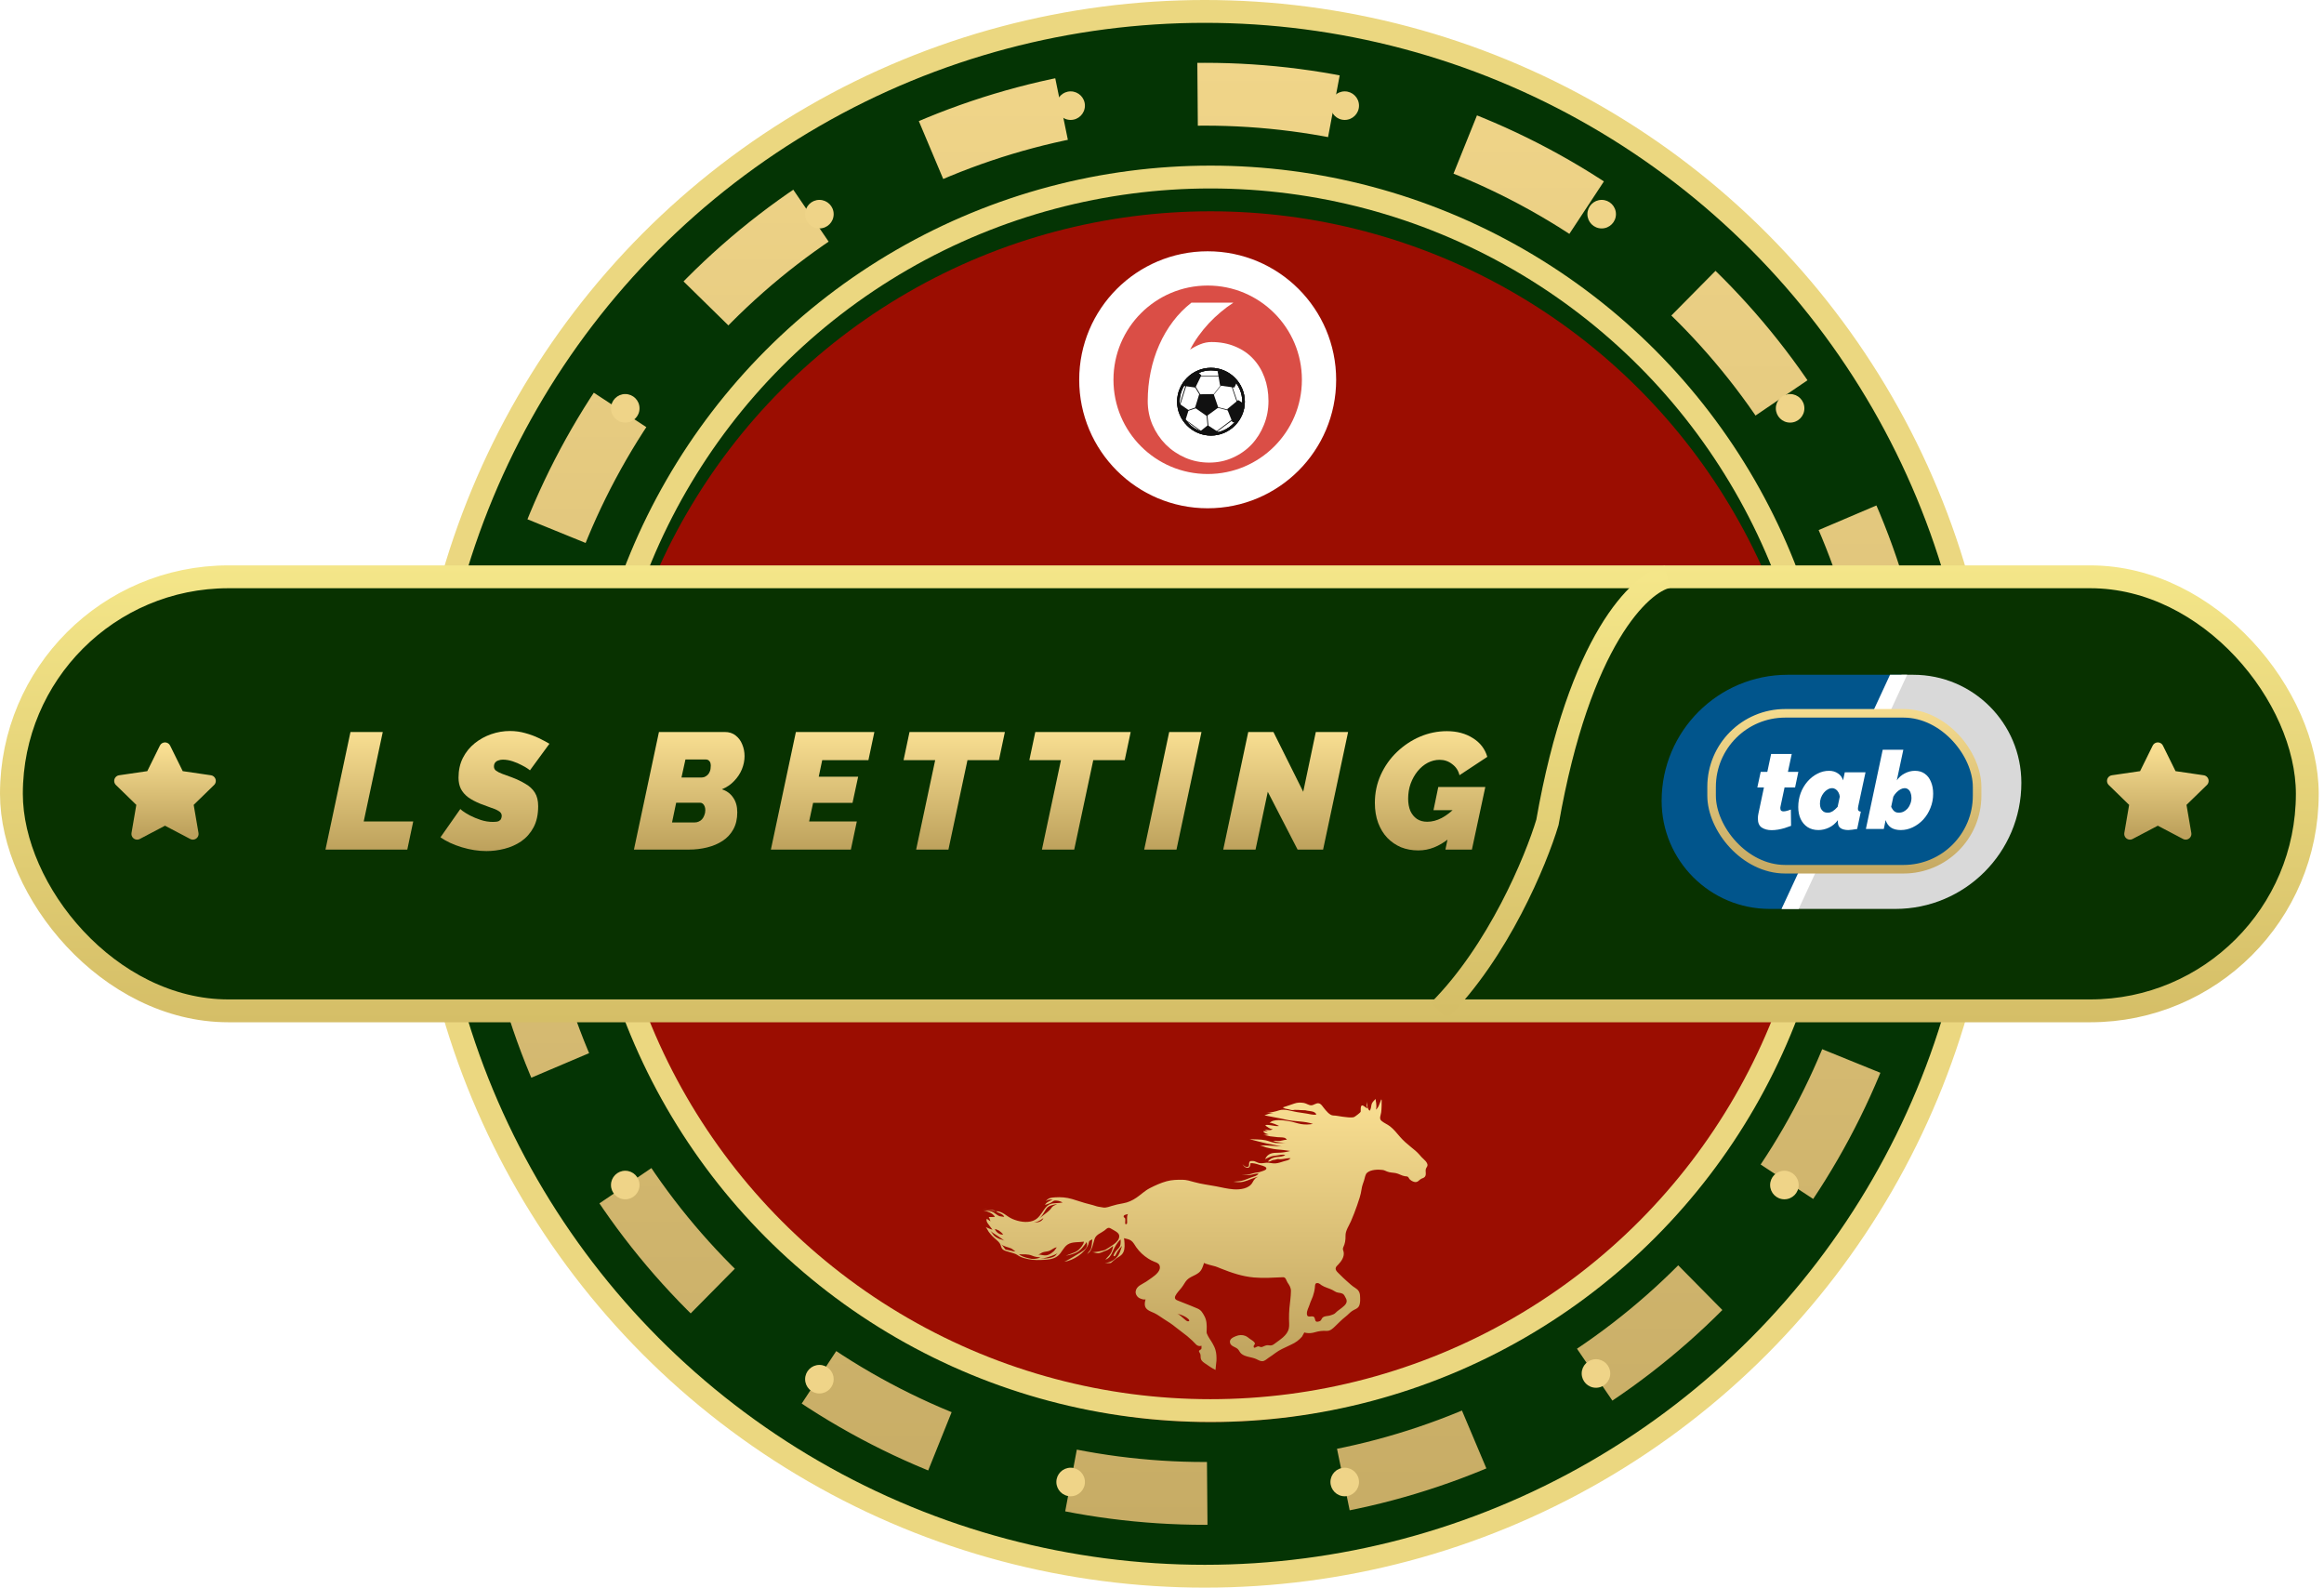 <svg width="407" height="278" viewBox="0 0 407 278" fill="none" xmlns="http://www.w3.org/2000/svg">
<circle cx="211" cy="139" r="137" fill="#043404" stroke="#EBD780" stroke-width="4"/>
<g filter="url(#filter0_i_2021_354)">
<circle cx="212" cy="139" r="106" fill="#9B0D01"/>
</g>
<circle cx="212" cy="139" r="108" stroke="#EBD780" stroke-width="4"/>
<circle cx="211" cy="139" r="122.5" stroke="url(#paint0_linear_2021_354)" stroke-width="11" stroke-dasharray="24 24"/>
<circle cx="235.5" cy="18.5" r="2.5" fill="#EFD488"/>
<circle cx="280.5" cy="37.5" r="2.5" fill="#EFD488"/>
<circle cx="313.5" cy="71.5" r="2.5" fill="#EFD488"/>
<circle cx="331.5" cy="115.5" r="2.5" fill="#EFD488"/>
<circle cx="331.5" cy="162.5" r="2.5" fill="#EFD488"/>
<circle cx="312.5" cy="207.5" r="2.5" fill="#EFD488"/>
<circle cx="279.5" cy="240.5" r="2.5" fill="#EFD488"/>
<circle cx="235.5" cy="259.5" r="2.5" fill="#EFD488"/>
<circle cx="187.5" cy="259.5" r="2.5" fill="#EFD488"/>
<circle cx="143.5" cy="241.5" r="2.5" fill="#EFD488"/>
<circle cx="109.5" cy="207.5" r="2.5" fill="#EFD488"/>
<circle cx="90.5" cy="163.5" r="2.5" fill="#EFD488"/>
<circle cx="90.5" cy="115.5" r="2.5" fill="#EFD488"/>
<circle cx="109.5" cy="71.5" r="2.5" fill="#EFD488"/>
<circle cx="143.5" cy="37.5" r="2.5" fill="#EFD488"/>
<circle cx="187.5" cy="18.5" r="2.5" fill="#EFD488"/>
<circle cx="211.5" cy="66.5" r="19.5" fill="#DA4E46" stroke="white" stroke-width="6"/>
<rect x="2" y="101" width="402.076" height="76" rx="38" fill="#083200" stroke="url(#paint1_linear_2021_354)" stroke-width="4"/>
<g filter="url(#filter1_d_2021_354)">
<path d="M173.773 207.895C173.216 207.869 172 207.692 172 207.692C172 207.692 173.467 207.921 174.34 208.054C174.335 208.051 174.332 208.047 174.327 208.043C174.216 207.971 174.051 207.907 173.773 207.895ZM215.892 202.913C215.547 202.884 215.228 202.872 215.228 202.872C215.228 202.872 215.603 202.906 215.892 202.913ZM249.945 199.763C249.833 199.471 249.586 199.2 249.368 199.012C249.039 198.729 248.846 198.489 248.556 198.159C248.11 197.653 247.651 197.295 247.122 196.866C246.428 196.303 245.773 195.747 245.188 195.068C244.63 194.422 244.101 193.74 243.42 193.215C242.954 192.855 242.364 192.636 241.925 192.253C241.481 191.865 241.824 191.264 241.884 190.774C241.972 190.059 241.97 189.341 241.97 188.623L241.903 188.488C241.915 188.513 241.619 189.216 241.584 189.324C241.492 189.61 241.373 189.835 241.194 190.075L240.958 190.311C241.088 189.876 241.051 189.558 241.001 189.111C240.975 188.882 240.905 188.664 240.897 188.433C240.837 188.467 240.81 188.534 240.755 188.589C240.537 188.807 240.221 189.137 240.181 189.465C240.14 189.8 240.068 190.22 239.881 190.494C239.455 190.263 239.394 189.266 239.342 188.832C239.374 189.093 239.284 189.354 239.327 189.614C239.341 189.694 239.503 189.962 239.465 190.018C239.347 190.192 238.751 189.412 238.475 189.587C238.217 189.751 238.339 190.42 238.29 190.683C238.267 190.806 237.283 191.551 237.136 191.6C236.624 191.769 235.685 191.6 235.15 191.544C234.586 191.484 234.032 191.324 233.462 191.324C232.843 191.286 232.195 190.446 231.849 190.014C231.615 189.721 231.383 189.305 230.993 189.205C230.514 189.081 230.123 189.519 229.656 189.544C229.233 189.567 228.784 189.204 228.369 189.133C227.813 189.037 227.214 189.032 226.68 189.23C226.187 189.413 225.688 189.57 225.189 189.737L224.649 189.906C224.649 189.906 224.649 189.906 224.885 190.041C225.121 190.176 225.526 190.176 225.932 190.311C226.337 190.447 226.675 190.345 226.675 190.345H226.979C226.979 190.345 227.62 190.345 227.721 190.379C227.823 190.412 228.531 190.379 228.633 190.413C229.169 190.592 230.297 190.478 230.525 191.15C230.113 191.301 229.305 191.055 228.858 190.993C228.268 190.911 227.681 190.818 227.094 190.722C226.182 190.571 224.939 190.12 224.03 190.417C223.343 190.641 222.474 190.864 221.745 190.818C222.174 190.845 222.612 190.876 223.045 190.885C222.5 190.894 221.945 191.106 221.443 191.302C222.715 191.57 223.99 191.766 225.257 192.064C226.789 192.424 228.449 192.274 229.938 192.806C229.269 192.919 228.542 192.943 227.872 192.828C227.132 192.7 226.429 192.425 225.683 192.308C224.859 192.179 222.979 191.858 222.333 192.638C222.486 192.455 223.835 193.041 224.003 193.161C223.213 193.275 222.403 192.878 221.594 192.999C221.661 193.23 222.73 193.872 222.921 193.67C222.585 194.025 221.866 193.884 221.461 193.754C221.612 193.829 221.919 194.084 222.082 194.093C221.811 194.079 221.494 194.018 221.232 194.087C221.389 194.435 221.852 194.542 222.186 194.628C221.872 194.685 221.554 194.723 221.238 194.769C221.578 194.72 222.09 194.922 222.436 194.971C222.871 195.032 223.307 195.081 223.744 195.123C224.121 195.16 224.578 195.126 224.943 195.228C225.179 195.296 225.146 195.375 225.324 195.478C225.497 195.577 225.015 195.601 224.963 195.608C224.69 195.645 224.422 195.752 224.149 195.778C223.749 195.816 223.337 195.714 222.936 195.758C223.617 196.065 224.543 196.072 225.266 196.119C224.627 196.078 223.994 196.211 223.348 196.126C222.75 196.048 222.216 195.785 221.63 195.664C220.741 195.48 219.745 195.525 218.838 195.476C219.845 195.732 220.847 196.006 221.861 196.23C222.301 196.327 222.743 196.416 223.188 196.487C223.642 196.559 224.164 196.737 224.614 196.76C223.287 196.693 221.944 196.523 220.616 196.562C221.011 196.614 221.361 196.816 221.744 196.913C222.172 197.021 222.605 197.112 223.04 197.187C223.763 197.312 224.502 197.316 225.223 197.436C225.425 197.469 225.966 197.537 225.966 197.537C225.317 197.717 224.547 197.845 223.877 197.843C222.841 197.838 222.021 197.938 221.55 198.979C221.566 198.943 222.287 198.634 222.362 198.598C222.779 198.4 223.248 198.384 223.697 198.314C224.141 198.245 224.641 198.1 225.085 198.235C224.776 198.516 224.052 198.565 223.637 198.584C223.112 198.607 222.389 198.901 222.082 199.36C222.015 199.462 222.488 199.327 222.488 199.327C222.488 199.327 222.859 199.124 222.96 199.124C223.062 199.124 223.433 199.057 223.636 198.989C223.838 198.921 223.973 198.989 224.176 198.989C224.793 198.989 225.378 198.766 226.013 198.799C225.727 199.185 225.305 199.208 224.877 199.335C224.371 199.485 223.88 199.676 223.346 199.713C222.802 199.751 222.289 199.547 221.742 199.602C221.351 199.641 220.952 199.732 220.559 199.663C220.161 199.594 219.825 199.293 219.415 199.293C219.093 199.293 218.873 199.236 218.767 199.583C218.695 199.818 218.855 200.139 218.585 200.296C218.257 200.487 217.729 200.088 217.586 199.815C217.967 200.64 219.05 200.815 218.969 199.683C219.456 199.626 219.992 199.776 220.452 199.931C220.74 200.028 221.645 200.193 221.763 200.509C221.878 200.814 221.379 200.966 221.137 201.049L220.529 201.251L219.82 201.353L218.942 201.589L217.457 201.758C217.457 201.758 218.166 201.724 218.334 201.724C218.503 201.724 219.043 201.724 219.043 201.724C219.477 201.641 219.976 201.472 220.408 201.485C220.17 201.923 219.479 202.03 219.051 202.197C218.633 202.361 218.214 202.536 217.787 202.675C217.166 202.878 216.635 202.856 216.003 202.921C216.574 202.997 217.181 203.058 217.748 202.922C218.71 202.691 219.533 202.181 220.529 202.02C219.958 202.113 219.619 202.525 219.381 202.998C218.795 204.168 217.127 204.338 215.976 204.248C214.966 204.17 213.964 203.92 212.973 203.728C211.691 203.48 210.387 203.341 209.127 202.982C208.48 202.798 207.754 202.577 207.074 202.577C206.114 202.576 205.225 202.587 204.289 202.846C203.274 203.127 202.31 203.567 201.374 204.046C200.495 204.495 199.831 205.166 199.028 205.714C198.323 206.194 197.542 206.563 196.696 206.699C195.975 206.816 195.311 206.974 194.614 207.186C194.614 207.186 193.677 207.54 193.222 207.439C192.766 207.338 192.386 207.338 192.006 207.211C191.626 207.084 191.196 206.958 190.765 206.856C189.726 206.612 188.754 206.237 187.732 205.948C186.723 205.662 185.837 205.595 184.779 205.657C184.434 205.677 184.079 205.712 183.754 205.836C183.503 205.931 183.333 206.156 183.119 206.307C183.321 206.222 183.522 206.114 183.737 206.059C183.906 206.015 184.286 206.087 184.409 206.021C184.02 206.23 183.143 206.526 183.025 207.005C183.036 206.96 183.799 206.713 183.877 206.679C184.105 206.578 184.308 206.401 184.535 206.274C184.763 206.147 185.371 206.274 185.371 206.274C185.611 206.324 185.89 206.442 186.102 206.556C185.411 206.712 184.615 206.6 183.954 206.83C183.517 206.982 183.133 207.4 182.871 207.77C182.312 208.563 181.877 209.411 180.908 209.763C179.775 210.175 178.371 209.903 177.294 209.435C176.262 208.986 175.618 208.087 174.402 208.079C174.832 208.433 175.619 208.49 175.869 209.058C175.89 209.106 175.076 208.97 175.037 208.954C174.67 208.804 174.382 208.553 174.061 208.336C173.519 207.97 172.83 208.049 172.215 207.948C172.949 208.134 173.819 208.365 174.234 209.061C174.271 209.123 173.167 209.097 173.118 209.102C173.219 209.092 173.45 209.795 173.455 209.853C173.234 209.722 173.036 209.546 172.814 209.416C172.67 209.813 172.935 210.179 173.175 210.47C173.247 210.558 173.775 211.306 173.835 211.314C173.396 211.256 173.001 211.012 172.598 210.846C172.749 210.908 173.028 211.526 173.137 211.673C173.323 211.924 173.523 212.164 173.733 212.394C174.163 212.866 174.779 213.226 175.12 213.769C175.348 214.135 175.298 214.549 175.676 214.824C176.024 215.076 176.488 215.127 176.884 215.266C177.345 215.427 177.807 215.487 178.213 215.776C178.628 216.07 178.943 216.181 179.436 216.32C180.428 216.601 181.275 216.668 182.316 216.624C183.303 216.582 184.472 216.564 185.273 215.9C185.948 215.341 186.224 214.425 186.967 213.924C187.741 213.403 188.935 213.556 189.827 213.424C189.768 213.912 189.272 214.497 188.904 214.838C188.557 215.16 188.05 215.351 187.609 215.516C187.293 215.634 186.977 215.751 186.663 215.872C187.286 215.771 187.786 215.635 188.366 215.389C189.243 215.019 189.771 214.249 190.307 213.483C190.592 214.396 190.019 214.842 189.279 215.279C188.325 215.841 187.396 216.464 186.393 216.935C187.952 216.733 190.035 215.392 190.604 213.879C190.671 213.703 190.669 213.447 190.78 213.312C190.885 213.183 191.154 213.108 191.297 213.01C191.275 213.279 191.259 213.552 191.221 213.82C191.196 213.998 191.145 214.403 191.069 214.631C190.993 214.859 190.664 215.213 190.664 215.213C190.554 215.368 190.441 215.52 190.336 215.678C190.454 215.501 190.707 215.369 190.845 215.192C191.006 214.984 191.128 214.754 191.226 214.511C191.428 214.008 191.515 213.467 191.689 212.955C191.966 212.147 192.772 211.954 193.399 211.481C193.91 211.096 194.036 210.79 194.637 211.175C195.068 211.45 195.971 211.8 196.013 212.386C196.058 213.011 195.542 213.517 195.085 213.862C194.641 214.196 194.126 214.501 193.655 214.793C193.42 214.939 193.047 214.987 192.773 215.058C192.29 215.184 191.79 215.226 191.296 215.285C191.612 215.271 191.907 215.424 192.221 215.437C192.738 215.459 193.105 215.172 193.58 215.024C194.132 214.853 194.447 214.535 194.893 214.2C194.994 214.124 194.868 214.656 194.69 215.112C194.458 215.71 193.961 216.09 193.576 216.581C194.293 216.304 194.553 215.839 194.857 215.161C195.201 214.391 195.61 213.592 196.248 213.023C196.283 213.646 196.308 214.137 195.856 214.61C195.471 215.013 195.102 215.363 195.007 215.943C195.334 216.068 195.463 215.572 195.577 215.36C195.818 214.913 196.165 214.533 196.499 214.154C196.241 214.894 196.131 215.56 195.568 216.153C195.016 216.737 194.275 217.147 193.453 217.125C193.817 217.172 194.197 217.229 194.564 217.138C194.863 216.878 195.147 216.597 195.471 216.367C195.791 216.141 196.154 215.974 196.432 215.693C196.939 215.182 196.977 214.404 196.938 213.728C196.932 213.624 196.888 212.827 196.818 212.808C197.247 212.929 197.719 212.968 198.092 213.235C198.489 213.519 198.716 214.009 198.991 214.399C199.546 215.185 200.261 215.851 201.07 216.37C201.422 216.596 201.775 216.787 202.166 216.934C202.505 217.062 202.922 217.198 203.064 217.569C203.413 218.484 202.351 219.278 201.718 219.733C201.397 219.963 201.072 220.189 200.744 220.41C200.039 220.884 199 221.176 198.886 222.147C198.83 222.626 199.186 223.156 199.618 223.337C199.901 223.456 200.313 223.625 200.617 223.511C200.536 223.823 200.467 224.137 200.489 224.472C200.549 225.376 201.5 225.614 202.174 225.933C202.796 226.227 203.33 226.671 203.916 227.027C204.604 227.445 205.315 227.916 205.934 228.432C206.086 228.559 207.91 229.952 207.91 229.952C207.91 229.952 208.813 230.755 208.821 230.762C209.36 231.236 209.608 231.887 210.441 231.649C210.384 231.672 210.434 232.03 210.418 232.089C210.378 232.238 210.385 232.237 210.251 232.321C209.889 232.548 209.91 232.555 210.131 232.935C210.248 233.136 210.267 233.301 210.264 233.531C210.255 234.123 210.516 234.384 210.981 234.698C211.583 235.103 212.215 235.573 212.873 235.878C212.852 235.869 213.037 234.374 213.041 234.213C213.058 233.597 213.033 232.974 212.862 232.379C212.739 231.949 212.573 231.639 212.359 231.247C212.043 230.673 211.599 230.14 211.364 229.526C211.284 229.317 211.314 229.147 211.323 228.909C211.354 228.078 211.347 227.218 210.937 226.47C210.61 225.873 210.375 225.414 209.73 225.131C208.963 224.794 208.182 224.495 207.405 224.184C207.025 224.032 206.648 223.868 206.263 223.731C205.565 223.48 205.688 223.06 206.077 222.511C206.415 222.033 206.85 221.632 207.166 221.137C207.467 220.665 207.731 220.16 208.207 219.836C208.733 219.477 209.358 219.289 209.868 218.907C210.477 218.452 210.648 217.805 210.872 217.113C210.821 217.27 212.711 217.701 212.874 217.756C213.171 217.854 213.462 217.984 213.753 218.101C215.676 218.867 217.528 219.505 219.608 219.689C221.304 219.84 223.003 219.713 224.701 219.645C225.198 219.625 225.269 220.246 225.484 220.57C225.815 221.069 226.087 221.453 226.08 222.081C226.069 223.073 225.909 224.077 225.814 225.064C225.754 225.692 225.743 226.323 225.743 226.954C225.743 227.487 225.825 228.085 225.712 228.61C225.443 229.868 224.126 230.592 223.18 231.319C222.873 231.559 222.616 231.638 222.227 231.569C221.934 231.517 221.71 231.577 221.432 231.689C221.165 231.797 220.962 231.956 220.678 231.836C220.388 231.715 220.303 231.717 220.027 231.862C219.849 231.956 219.564 232.126 219.552 231.786C219.54 231.428 219.97 231.413 219.659 231.026C219.458 230.776 219.151 230.635 218.9 230.446C218.641 230.251 218.4 230.041 218.097 229.916C217.581 229.705 216.978 229.737 216.469 229.952C215.989 230.155 215.306 230.411 215.403 231.074C215.501 231.744 216.368 231.838 216.769 232.22C217.011 232.451 217.113 232.79 217.366 233.015C218.041 233.615 219.174 233.6 219.977 233.961C220.326 234.118 220.691 234.373 221.091 234.348C221.523 234.32 221.847 233.96 222.188 233.736C222.59 233.472 222.985 233.201 223.367 232.908C223.729 232.63 224.118 232.415 224.522 232.206C224.522 232.206 225.13 231.902 225.535 231.725C225.941 231.547 225.89 231.547 226.118 231.446C226.877 231.109 227.47 230.678 228.017 230.053L228.422 229.319C228.422 229.319 228.624 229.369 228.75 229.395C229.269 229.498 229.816 229.422 230.319 229.271C230.982 229.07 231.609 229.002 232.3 229.042C232.983 229.082 233.421 228.618 233.879 228.179C234.453 227.628 235.002 227.048 235.635 226.562C236.051 226.243 236.387 225.829 236.825 225.538C237.243 225.261 237.804 225.151 238.023 224.649C238.264 224.095 238.208 223.464 238.18 222.879C238.152 222.288 237.883 221.846 237.38 221.543C236.802 221.195 236.346 220.747 235.841 220.303C235.426 219.937 235.026 219.555 234.639 219.16C234.372 218.889 233.855 218.502 233.914 218.068C233.951 217.799 234.191 217.609 234.367 217.426C234.902 216.866 235.446 216.094 235.322 215.277C235.271 214.944 235.088 214.744 235.233 214.442C235.573 213.732 235.654 213.14 235.641 212.353C235.626 211.487 236.259 210.602 236.594 209.829C236.987 208.925 237.341 208.004 237.665 207.073C237.99 206.136 238.319 205.205 238.451 204.218C238.524 203.678 238.725 203.172 238.898 202.659C239.035 202.255 239.079 201.65 239.415 201.355C240.063 200.784 241.313 200.76 242.109 200.858C242.409 200.894 242.643 201.024 242.918 201.137C243.407 201.341 243.94 201.316 244.451 201.417C245.006 201.528 245.486 201.881 246.048 201.959C246.441 202.013 246.562 201.934 246.757 202.323C246.913 202.635 247.401 202.905 247.73 202.965C248.257 203.063 248.425 202.724 248.802 202.468C249.033 202.31 249.352 202.289 249.534 202.061C249.873 201.635 249.544 201.067 249.742 200.601C249.883 200.27 250.103 200.175 249.945 199.763V199.763ZM174.891 211.458C174.936 211.48 174.966 211.496 174.973 211.501C175.219 211.682 175.495 211.915 175.692 212.141C175.213 212.341 174.347 211.694 174.247 211.22C174.232 211.149 174.697 211.362 174.891 211.458ZM174.749 212.805C174.509 212.683 174.264 212.54 174.077 212.352C173.951 212.226 173.449 211.498 173.443 211.491C173.658 211.801 174.27 212.092 174.581 212.327C175.006 212.647 175.554 212.931 175.921 213.29C175.719 213.092 175.169 213.01 174.905 212.882C174.853 212.857 174.801 212.832 174.749 212.805V212.805ZM177.115 215.011L176.153 214.808C176.153 214.808 176.103 214.859 175.824 214.454C175.555 214.062 175.38 213.883 175.369 213.872C175.777 214.281 176.584 214.368 177.096 214.607C177.357 214.729 177.578 214.968 177.815 215.131C177.598 215.163 177.339 215.058 177.115 215.011V215.011ZM182.629 208.632C182.817 208.356 182.983 208.062 183.158 207.779C183.613 207.039 184.364 206.987 185.143 206.831C184.934 206.935 184.714 207.029 184.513 207.146C184.204 207.327 184.125 207.576 183.885 207.827C183.685 208.037 183.452 208.221 183.226 208.401C182.819 208.724 182.41 209.045 181.997 209.358C182.243 209.149 182.448 208.898 182.629 208.632V208.632ZM185.068 214.416C184.896 214.641 184.729 214.93 184.519 215.123C184.264 215.357 183.952 215.574 183.63 215.707C182.953 215.986 182.45 215.671 181.775 215.669C182.011 215.696 182.361 215.372 182.59 215.292C182.984 215.153 183.416 215.171 183.804 215.011C184.216 214.842 184.613 214.444 185.068 214.416ZM181.497 209.973C181.956 209.839 182.438 209.512 182.739 209.284C182.452 209.971 181.652 210.121 180.985 210.026C181.144 210.048 181.319 210.025 181.497 209.973ZM180.686 216.429C180.673 216.426 180.661 216.425 180.648 216.423C180.083 216.335 179.263 216.133 178.762 215.846C178.762 215.846 178.407 215.644 178.483 215.644C179.257 215.643 180.055 215.563 180.784 215.882C181.243 216.082 181.722 216.14 182.217 216.175C181.801 216.367 181.163 216.491 180.686 216.429V216.429ZM184.727 215.933C184.723 215.936 184.718 215.938 184.714 215.942C184.467 216.108 184.177 216.198 183.889 216.26C183.334 216.38 182.757 216.385 182.193 216.377C182.889 216.35 183.577 216.127 184.228 215.892C184.58 215.765 184.935 215.625 185.237 215.402C185.045 215.544 184.934 215.787 184.727 215.933V215.933ZM197.504 208.643C197.354 208.91 197.385 209.317 197.377 209.612C197.369 209.899 197.518 210.503 197.066 210.32C197.018 210.3 197.121 209.474 197.047 209.346C196.947 209.174 196.724 209.173 196.791 208.939C196.863 208.684 197.369 208.646 197.568 208.581C197.544 208.589 197.523 208.611 197.504 208.643V208.643ZM206.678 226.177C207.136 226.334 207.702 226.586 208.061 226.915C208.214 227.056 208.423 227.3 208.125 227.359C207.841 227.416 207.551 227.065 207.355 226.922C207.014 226.672 206.511 226.108 206.09 226.009C206.276 226.053 206.476 226.108 206.678 226.177ZM233.977 222.234C233.983 222.237 233.99 222.24 233.997 222.244C234.355 222.403 234.783 222.349 235.129 222.533C235.426 222.691 235.515 223.002 235.677 223.274C236.134 224.043 235.584 224.535 234.991 225.002C234.724 225.212 234.444 225.405 234.178 225.616C233.97 225.781 233.834 225.988 233.591 226.105C233.423 226.187 233.227 226.24 233.056 226.305C232.723 226.434 232.351 226.411 232.01 226.515C231.757 226.592 231.589 226.694 231.475 226.93C231.29 227.311 231.181 227.367 230.753 227.433C230.253 227.51 230.364 226.954 230.176 226.68C229.841 226.187 228.961 226.938 228.878 226.107C228.818 225.505 229.217 224.908 229.38 224.35C229.518 223.881 229.766 223.455 229.921 222.993C230.085 222.507 230.22 221.975 230.271 221.464C230.308 221.089 230.254 220.595 230.795 220.673C231.058 220.71 231.224 220.902 231.439 221.043C232.011 221.419 232.707 221.561 233.315 221.864C233.541 221.976 233.748 222.129 233.977 222.234" fill="url(#paint2_linear_2021_354)"/>
</g>
<path d="M292 101C287.333 102 276.6 112 271 144C269 150.667 262.4 166.6 252 177" stroke="url(#paint3_linear_2021_354)" stroke-width="4"/>
<path d="M61.379 128.174H67.034L63.699 143.834H72.37L71.326 148.764H57L61.379 128.174Z" fill="url(#paint4_linear_2021_354)"/>
<path d="M85.201 149.025C83.79 149.025 82.35 148.803 80.88 148.358C79.411 147.913 78.164 147.333 77.139 146.618L80.619 141.659C80.6 141.659 80.735 141.775 81.025 142.007C81.335 142.239 81.76 142.5 82.301 142.79C82.862 143.08 83.49 143.341 84.186 143.573C84.882 143.805 85.607 143.921 86.361 143.921C86.806 143.921 87.135 143.873 87.347 143.776C87.56 143.66 87.695 143.525 87.753 143.37C87.831 143.196 87.869 143.022 87.869 142.848C87.869 142.5 87.686 142.22 87.318 142.007C86.951 141.775 86.477 141.572 85.897 141.398C85.337 141.205 84.737 140.982 84.099 140.731C83.249 140.383 82.543 140.006 81.982 139.6C81.421 139.175 80.996 138.682 80.706 138.121C80.436 137.56 80.3 136.913 80.3 136.178C80.3 134.883 80.552 133.732 81.054 132.727C81.576 131.702 82.272 130.842 83.142 130.146C84.012 129.45 84.979 128.918 86.042 128.551C87.106 128.184 88.188 128 89.29 128C90.257 128 91.165 128.126 92.016 128.377C92.867 128.609 93.65 128.899 94.365 129.247C95.081 129.595 95.699 129.924 96.221 130.233L92.799 134.902C92.838 134.902 92.722 134.805 92.451 134.612C92.18 134.419 91.813 134.206 91.349 133.974C90.885 133.723 90.363 133.5 89.783 133.307C89.203 133.114 88.623 133.017 88.043 133.017C87.772 133.017 87.511 133.065 87.26 133.162C87.028 133.239 86.844 133.365 86.709 133.539C86.574 133.713 86.506 133.945 86.506 134.235C86.506 134.525 86.632 134.767 86.883 134.96C87.154 135.153 87.521 135.337 87.985 135.511C88.449 135.666 88.981 135.859 89.58 136.091C90.508 136.439 91.32 136.826 92.016 137.251C92.731 137.657 93.282 138.169 93.669 138.788C94.056 139.407 94.249 140.199 94.249 141.166C94.249 142.635 93.978 143.873 93.437 144.878C92.896 145.883 92.18 146.695 91.291 147.314C90.402 147.913 89.425 148.348 88.362 148.619C87.299 148.89 86.245 149.025 85.201 149.025Z" fill="url(#paint5_linear_2021_354)"/>
<path d="M115.401 128.174H126.914C127.687 128.174 128.325 128.377 128.828 128.783C129.35 129.189 129.736 129.711 129.988 130.349C130.258 130.987 130.394 131.673 130.394 132.408C130.394 133.162 130.239 133.926 129.93 134.699C129.62 135.453 129.166 136.139 128.567 136.758C127.987 137.377 127.271 137.86 126.421 138.208C127.271 138.479 127.929 138.962 128.393 139.658C128.876 140.335 129.118 141.195 129.118 142.239C129.118 143.399 128.886 144.395 128.422 145.226C127.977 146.038 127.358 146.705 126.566 147.227C125.773 147.749 124.864 148.136 123.84 148.387C122.834 148.638 121.781 148.764 120.679 148.764H111.022L115.401 128.174ZM121.694 144.008C121.926 144.008 122.148 143.96 122.361 143.863C122.593 143.766 122.786 143.631 122.941 143.457C123.115 143.264 123.25 143.032 123.347 142.761C123.463 142.49 123.521 142.191 123.521 141.862C123.521 141.611 123.482 141.388 123.405 141.195C123.327 141.002 123.221 140.847 123.086 140.731C122.95 140.615 122.786 140.557 122.593 140.557H118.417L117.692 144.008H121.694ZM122.767 136.149C122.96 136.149 123.153 136.12 123.347 136.062C123.54 135.985 123.724 135.869 123.898 135.714C124.072 135.559 124.207 135.356 124.304 135.105C124.42 134.834 124.478 134.496 124.478 134.09C124.478 133.703 124.391 133.423 124.217 133.249C124.062 133.075 123.859 132.988 123.608 132.988H120.041L119.345 136.149H122.767Z" fill="url(#paint6_linear_2021_354)"/>
<path d="M139.383 128.174H153.129L152.085 133.104H143.994L143.385 136.004H150.287L149.301 140.586H142.399L141.703 143.834H150.055L149.011 148.764H135.004L139.383 128.174Z" fill="url(#paint7_linear_2021_354)"/>
<path d="M163.778 133.104H158.239L159.283 128.174H175.987L174.943 133.104H169.433L166.098 148.764H160.443L163.778 133.104Z" fill="url(#paint8_linear_2021_354)"/>
<path d="M185.807 133.104H180.268L181.312 128.174H198.016L196.972 133.104H191.462L188.127 148.764H182.472L185.807 133.104Z" fill="url(#paint9_linear_2021_354)"/>
<path d="M204.761 128.174H210.416L206.037 148.764H200.382L204.761 128.174Z" fill="url(#paint10_linear_2021_354)"/>
<path d="M218.605 128.174H223.013L228.233 138.643L230.437 128.174H236.092L231.713 148.764H227.247L222.027 138.643L219.881 148.764H214.226L218.605 128.174Z" fill="url(#paint11_linear_2021_354)"/>
<path d="M248.377 148.909C247.294 148.909 246.289 148.725 245.361 148.358C244.452 147.971 243.65 147.42 242.954 146.705C242.277 145.99 241.746 145.12 241.359 144.095C240.972 143.051 240.779 141.881 240.779 140.586C240.779 138.827 241.127 137.183 241.823 135.656C242.519 134.129 243.466 132.795 244.665 131.654C245.864 130.513 247.207 129.624 248.696 128.986C250.204 128.348 251.77 128.029 253.394 128.029C255.153 128.029 256.671 128.435 257.947 129.247C259.223 130.04 260.064 131.132 260.47 132.524L255.598 135.743C255.405 134.931 254.979 134.283 254.322 133.8C253.684 133.297 252.949 133.046 252.118 133.046C251.403 133.046 250.707 133.22 250.03 133.568C249.373 133.916 248.783 134.409 248.261 135.047C247.758 135.666 247.352 136.391 247.043 137.222C246.753 138.034 246.608 138.914 246.608 139.861C246.608 140.654 246.734 141.359 246.985 141.978C247.256 142.577 247.642 143.051 248.145 143.399C248.648 143.728 249.247 143.892 249.943 143.892C250.794 143.892 251.644 143.67 252.495 143.225C253.365 142.761 254.196 142.113 254.989 141.282L253.8 146.792C252.911 147.507 252.021 148.039 251.132 148.387C250.262 148.735 249.344 148.909 248.377 148.909ZM254.583 141.862H251.045L251.886 137.802H260.122L257.773 148.764H253.133L254.583 141.862Z" fill="url(#paint12_linear_2021_354)"/>
<path d="M28.897 131L31.337 135.943L36.794 136.741L32.845 140.587L33.777 146.02L28.897 143.453L24.017 146.02L24.948 140.587L21 136.741L26.457 135.943L28.897 131Z" fill="url(#paint13_linear_2021_354)" stroke="url(#paint14_linear_2021_354)" stroke-width="2" stroke-linecap="round" stroke-linejoin="round"/>
<path d="M377.897 131L380.337 135.943L385.794 136.741L381.845 140.587L382.777 146.02L377.897 143.453L373.017 146.02L373.948 140.587L370 136.741L375.457 135.943L377.897 131Z" fill="url(#paint15_linear_2021_354)" stroke="url(#paint16_linear_2021_354)" stroke-width="2" stroke-linecap="round" stroke-linejoin="round"/>
<path d="M333 118.154H335.077C345.528 118.154 354 126.626 354 137.077V137.077C354 149.27 344.116 159.154 331.923 159.154H312L333 118.154Z" fill="#D9D9D9"/>
<path d="M312 159.154H309.923C299.472 159.154 291 150.682 291 140.231V140.231C291 128.038 300.884 118.154 313.077 118.154H333L312 159.154Z" fill="#01558C"/>
<path d="M331 118.154L334 118.154L315 159.154L312 159.154L331 118.154Z" fill="white"/>
<rect x="299.75" y="124.904" width="46.5" height="27.3" rx="12.886" fill="#01558C" stroke="url(#paint17_linear_2021_354)" stroke-width="1.5"/>
<path d="M307.855 143.33C307.855 143.191 307.861 143.051 307.874 142.912C307.887 142.773 307.912 142.621 307.95 142.456L308.919 137.877H307.76L308.349 135.16H309.508L310.173 132.025H313.783L313.118 135.16H314.942L314.372 137.877H312.529L311.826 141.183C311.813 141.246 311.801 141.31 311.788 141.373C311.788 141.424 311.788 141.474 311.788 141.525C311.788 141.728 311.839 141.873 311.94 141.962C312.041 142.038 312.181 142.076 312.358 142.076C312.459 142.076 312.573 142.063 312.7 142.038C312.839 142.013 312.985 141.975 313.137 141.924C313.302 141.873 313.466 141.816 313.631 141.753L313.669 144.603C313.302 144.742 312.922 144.875 312.529 145.002C312.136 145.116 311.75 145.205 311.37 145.268C310.99 145.331 310.623 145.363 310.268 145.363C309.584 145.363 309.008 145.211 308.539 144.907C308.083 144.603 307.855 144.077 307.855 143.33ZM318.46 145.344C317.725 145.344 317.092 145.173 316.56 144.831C316.041 144.489 315.635 144.014 315.344 143.406C315.065 142.798 314.926 142.101 314.926 141.316C314.926 140.455 315.065 139.644 315.344 138.884C315.635 138.111 316.034 137.434 316.541 136.851C317.048 136.268 317.624 135.812 318.27 135.483C318.916 135.141 319.6 134.97 320.322 134.97C320.917 134.97 321.437 135.122 321.88 135.426C322.323 135.717 322.621 136.123 322.773 136.642L323.077 135.236H326.706L325.433 141.164C325.42 141.253 325.408 141.335 325.395 141.411C325.382 141.487 325.376 141.557 325.376 141.62C325.376 141.937 325.547 142.101 325.889 142.114L325.243 145.154C324.914 145.217 324.616 145.262 324.35 145.287C324.097 145.325 323.881 145.344 323.704 145.344C323.147 145.344 322.697 145.236 322.355 145.021C322.026 144.806 321.861 144.426 321.861 143.881C321.861 143.843 321.861 143.811 321.861 143.786C321.861 143.748 321.861 143.716 321.861 143.691C321.874 143.653 321.88 143.621 321.88 143.596C321.424 144.204 320.892 144.647 320.284 144.926C319.689 145.205 319.081 145.344 318.46 145.344ZM320.094 142.304C320.246 142.304 320.392 142.285 320.531 142.247C320.67 142.196 320.81 142.133 320.949 142.057C321.088 141.968 321.228 141.861 321.367 141.734C321.519 141.595 321.671 141.443 321.823 141.278L322.203 139.492C322.165 139.201 322.083 138.947 321.956 138.732C321.829 138.504 321.671 138.327 321.481 138.2C321.291 138.073 321.082 138.01 320.854 138.01C320.588 138.01 320.328 138.086 320.075 138.238C319.822 138.377 319.594 138.574 319.391 138.827C319.188 139.08 319.024 139.372 318.897 139.701C318.783 140.03 318.726 140.372 318.726 140.727C318.726 141.044 318.777 141.322 318.878 141.563C318.992 141.791 319.15 141.975 319.353 142.114C319.556 142.241 319.803 142.304 320.094 142.304ZM332.871 145.344C332.175 145.344 331.605 145.198 331.161 144.907C330.718 144.603 330.408 144.166 330.23 143.596L329.907 145.154H326.772L329.717 131.284H333.327L332.187 136.642C332.542 136.123 333.004 135.717 333.574 135.426C334.144 135.122 334.74 134.97 335.36 134.97C336.044 134.97 336.621 135.141 337.089 135.483C337.571 135.825 337.932 136.3 338.172 136.908C338.426 137.503 338.552 138.194 338.552 138.979C338.552 139.866 338.394 140.695 338.077 141.468C337.773 142.241 337.355 142.918 336.823 143.501C336.291 144.071 335.683 144.521 334.999 144.85C334.328 145.179 333.619 145.344 332.871 145.344ZM332.529 142.304C332.833 142.304 333.118 142.241 333.384 142.114C333.65 141.975 333.885 141.791 334.087 141.563C334.29 141.322 334.448 141.044 334.562 140.727C334.689 140.41 334.752 140.068 334.752 139.701C334.752 139.372 334.702 139.08 334.6 138.827C334.512 138.574 334.379 138.377 334.201 138.238C334.024 138.086 333.809 138.01 333.555 138.01C333.34 138.01 333.106 138.073 332.852 138.2C332.612 138.327 332.377 138.504 332.149 138.732C331.934 138.947 331.744 139.201 331.579 139.492L331.199 141.278C331.313 141.506 331.427 141.696 331.541 141.848C331.668 142 331.807 142.114 331.959 142.19C332.124 142.266 332.314 142.304 332.529 142.304Z" fill="white"/>
<path d="M222.147 70.237C222.147 71.705 221.881 73.09 221.35 74.394C220.831 75.697 220.11 76.843 219.186 77.83C218.262 78.804 217.161 79.576 215.883 80.146C214.617 80.715 213.244 81 211.763 81C210.283 81 208.884 80.715 207.568 80.146C206.265 79.576 205.126 78.804 204.151 77.83C203.177 76.843 202.405 75.697 201.835 74.394C201.278 73.09 201 71.705 201 70.237C201 68.49 201.171 66.788 201.513 65.13C201.854 63.46 202.354 61.884 203.012 60.403C203.67 58.91 204.474 57.537 205.423 56.284C206.372 55.031 207.448 53.937 208.65 53H215.997C215.237 53.494 214.497 54.044 213.776 54.651C213.054 55.259 212.365 55.911 211.706 56.607C211.061 57.303 210.46 58.037 209.903 58.809C209.346 59.581 208.853 60.384 208.422 61.22C208.967 60.853 209.555 60.543 210.188 60.289C210.833 60.024 211.491 59.891 212.162 59.891C213.693 59.891 215.073 60.15 216.3 60.669C217.541 61.175 218.591 61.89 219.452 62.814C220.312 63.725 220.976 64.814 221.445 66.079C221.913 67.345 222.147 68.731 222.147 70.237ZM216.699 70.237C216.699 69.515 216.579 68.838 216.338 68.205C216.111 67.56 215.781 66.997 215.351 66.516C214.921 66.022 214.402 65.636 213.795 65.358C213.187 65.079 212.51 64.94 211.763 64.94C211.017 64.94 210.34 65.079 209.732 65.358C209.125 65.636 208.606 66.022 208.176 66.516C207.758 66.997 207.435 67.56 207.207 68.205C206.98 68.838 206.866 69.515 206.866 70.237C206.866 70.933 206.98 71.603 207.207 72.249C207.448 72.882 207.783 73.445 208.214 73.938C208.644 74.432 209.156 74.824 209.751 75.115C210.359 75.406 211.029 75.552 211.763 75.552C212.51 75.552 213.187 75.413 213.795 75.134C214.402 74.856 214.921 74.476 215.351 73.995C215.781 73.502 216.111 72.932 216.338 72.287C216.579 71.641 216.699 70.958 216.699 70.237Z" fill="white"/>
<path d="M218.007 70.338C218.007 73.613 215.352 76.268 212.077 76.268C208.802 76.268 206.146 73.613 206.146 70.338C206.146 67.062 208.802 64.407 212.077 64.407C215.352 64.407 218.007 67.062 218.007 70.338Z" fill="white"/>
<path d="M212.077 76.268C208.815 76.268 206.146 73.599 206.146 70.338C206.146 67.076 208.815 64.407 212.077 64.407C215.339 64.407 218.007 67.076 218.007 70.338C218.007 73.599 215.339 76.268 212.077 76.268ZM212.077 64.852C209.075 64.852 206.591 67.335 206.591 70.338C206.591 73.34 209.075 75.823 212.077 75.823C215.079 75.823 217.563 73.377 217.563 70.338C217.563 67.298 215.079 64.852 212.077 64.852Z" fill="#111111"/>
<path d="M212.077 76.268C208.815 76.268 206.146 73.599 206.146 70.338C206.146 67.076 208.815 64.407 212.077 64.407C215.339 64.407 218.007 67.076 218.007 70.338C218.007 73.599 215.339 76.268 212.077 76.268ZM212.077 64.852C209.075 64.852 206.591 67.335 206.591 70.338C206.591 73.34 209.075 75.823 212.077 75.823C215.079 75.823 217.563 73.377 217.563 70.338C217.563 67.298 215.079 64.852 212.077 64.852Z" fill="#111111"/>
<path d="M213.336 71.301L212.558 69.04C212.558 69.003 212.521 69.003 212.484 69.003L210.075 69.04C210.037 69.04 210.037 69.077 210 69.077L209.296 71.375C209.296 71.412 209.296 71.449 209.333 71.449L211.298 72.821H211.335H211.372L213.299 71.412C213.336 71.338 213.336 71.301 213.336 71.301Z" fill="#111111"/>
<path d="M207.555 73.748L208.148 71.857C208.148 71.82 208.148 71.783 208.111 71.783L206.406 70.597C206.48 71.746 206.888 72.858 207.555 73.748Z" fill="#111111"/>
<path d="M212.077 76.009C212.596 76.009 213.114 75.934 213.596 75.823C213.596 75.823 213.596 75.786 213.559 75.786L211.558 74.489C211.521 74.489 211.521 74.489 211.484 74.489L210.038 75.638C210.668 75.86 211.372 76.009 212.077 76.009Z" fill="#111111"/>
<path d="M217.748 70.634L216.895 70.078C216.858 70.078 216.858 70.078 216.821 70.078L214.968 71.598C214.931 71.598 214.931 71.635 214.931 71.672L215.82 73.896C215.82 73.933 215.858 73.933 215.895 73.933L216.451 73.896C217.192 73.043 217.674 71.894 217.748 70.634Z" fill="#111111"/>
<path d="M207.147 67.557L209.297 67.854C209.334 67.854 209.334 67.854 209.371 67.817L210.372 65.778C210.372 65.741 210.372 65.704 210.372 65.704L209.816 65.148C208.667 65.63 207.741 66.483 207.147 67.557Z" fill="#111111"/>
<path d="M216.117 67.854C216.154 67.854 216.154 67.854 216.191 67.817L216.599 66.965C215.858 65.964 214.783 65.26 213.559 64.889L213.3 65.037C213.263 65.037 213.263 65.074 213.263 65.111L213.671 67.484C213.671 67.52 213.708 67.52 213.708 67.52L216.117 67.854Z" fill="#111111"/>
<path d="M207.407 73.34V73.488L210.594 75.786V75.638L207.407 73.34Z" fill="#111111"/>
<path d="M209.519 71.301L207.555 71.969L207.629 72.08L209.519 71.45C209.556 71.45 209.556 71.412 209.556 71.376C209.556 71.301 209.519 71.301 209.519 71.301Z" fill="#111111"/>
<path d="M207.778 67.002L206.518 71.005H206.666L208 66.779L207.778 67.002Z" fill="#111111"/>
<path d="M214.043 65.779H208.928L208.816 65.89H214.154C214.117 65.853 214.08 65.816 214.043 65.779Z" fill="#111111"/>
<path d="M214.634 66.372L212.448 69.151C212.411 69.189 212.448 69.226 212.448 69.226H212.485C212.522 69.226 212.522 69.226 212.522 69.189L214.709 66.409C214.672 66.409 214.634 66.409 214.634 66.372Z" fill="#111111"/>
<path d="M217.414 72.413C217.414 72.413 217.414 72.376 217.414 72.413L215.746 67.484C215.672 67.409 215.598 67.335 215.561 67.298L217.229 72.302L213.189 71.264C213.152 71.264 213.115 71.264 213.115 71.301C213.115 71.338 213.115 71.376 213.152 71.376L217.155 72.413L212.818 75.675V75.823L217.377 72.45C217.377 72.45 217.377 72.413 217.414 72.413Z" fill="#111111"/>
<path d="M208.519 66.261L208.407 66.372L210.075 69.115C210.075 69.152 210.112 69.152 210.15 69.152H210.187C210.224 69.115 210.224 69.078 210.224 69.078L208.519 66.261Z" fill="#111111"/>
<path d="M211.372 72.599C211.335 72.599 211.298 72.636 211.298 72.673L211.595 75.675H211.743L211.447 72.636C211.447 72.636 211.41 72.599 211.372 72.599Z" fill="#111111"/>
<path d="M212.077 76.268C208.815 76.268 206.146 73.599 206.146 70.338C206.146 67.076 208.815 64.407 212.077 64.407C215.339 64.407 218.007 67.076 218.007 70.338C218.007 73.599 215.339 76.268 212.077 76.268ZM212.077 64.852C209.075 64.852 206.591 67.335 206.591 70.338C206.591 73.34 209.075 75.823 212.077 75.823C215.079 75.823 217.563 73.377 217.563 70.338C217.563 67.298 215.079 64.852 212.077 64.852Z" fill="#111111"/>
<defs>
<filter id="filter0_i_2021_354" x="102" y="29" width="220" height="224" filterUnits="userSpaceOnUse" color-interpolation-filters="sRGB">
<feFlood flood-opacity="0" result="BackgroundImageFix"/>
<feBlend mode="normal" in="SourceGraphic" in2="BackgroundImageFix" result="shape"/>
<feColorMatrix in="SourceAlpha" type="matrix" values="0 0 0 0 0 0 0 0 0 0 0 0 0 0 0 0 0 0 127 0" result="hardAlpha"/>
<feMorphology radius="5" operator="erode" in="SourceAlpha" result="effect1_innerShadow_2021_354"/>
<feOffset dy="4"/>
<feGaussianBlur stdDeviation="7.5"/>
<feComposite in2="hardAlpha" operator="arithmetic" k2="-1" k3="1"/>
<feColorMatrix type="matrix" values="0 0 0 0 0 0 0 0 0 0 0 0 0 0 0 0 0 0 0.5 0"/>
<feBlend mode="normal" in2="shape" result="effect1_innerShadow_2021_354"/>
</filter>
<filter id="filter1_d_2021_354" x="168" y="188.433" width="86" height="55.445" filterUnits="userSpaceOnUse" color-interpolation-filters="sRGB">
<feFlood flood-opacity="0" result="BackgroundImageFix"/>
<feColorMatrix in="SourceAlpha" type="matrix" values="0 0 0 0 0 0 0 0 0 0 0 0 0 0 0 0 0 0 127 0" result="hardAlpha"/>
<feOffset dy="4"/>
<feGaussianBlur stdDeviation="2"/>
<feComposite in2="hardAlpha" operator="out"/>
<feColorMatrix type="matrix" values="0 0 0 0 0 0 0 0 0 0 0 0 0 0 0 0 0 0 0.25 0"/>
<feBlend mode="normal" in2="BackgroundImageFix" result="effect1_dropShadow_2021_354"/>
<feBlend mode="normal" in="SourceGraphic" in2="effect1_dropShadow_2021_354" result="shape"/>
</filter>
<linearGradient id="paint0_linear_2021_354" x1="211" y1="11" x2="211" y2="267" gradientUnits="userSpaceOnUse">
<stop stop-color="#F0D589"/>
<stop offset="1" stop-color="#C7AC65"/>
</linearGradient>
<linearGradient id="paint1_linear_2021_354" x1="203.038" y1="99" x2="203.038" y2="179" gradientUnits="userSpaceOnUse">
<stop stop-color="#F4E689"/>
<stop offset="1" stop-color="#D5BE67"/>
</linearGradient>
<linearGradient id="paint2_linear_2021_354" x1="211" y1="235.878" x2="211" y2="188.433" gradientUnits="userSpaceOnUse">
<stop stop-color="#BDA15C"/>
<stop offset="1" stop-color="#F9DF92"/>
</linearGradient>
<linearGradient id="paint3_linear_2021_354" x1="272" y1="101" x2="272" y2="177" gradientUnits="userSpaceOnUse">
<stop stop-color="#F4E689"/>
<stop offset="1" stop-color="#D5BE67"/>
</linearGradient>
<linearGradient id="paint4_linear_2021_354" x1="158.735" y1="128" x2="158.735" y2="149.025" gradientUnits="userSpaceOnUse">
<stop stop-color="#F9DF92"/>
<stop offset="1" stop-color="#BDA15C"/>
</linearGradient>
<linearGradient id="paint5_linear_2021_354" x1="158.735" y1="128" x2="158.735" y2="149.025" gradientUnits="userSpaceOnUse">
<stop stop-color="#F9DF92"/>
<stop offset="1" stop-color="#BDA15C"/>
</linearGradient>
<linearGradient id="paint6_linear_2021_354" x1="158.735" y1="128" x2="158.735" y2="149.025" gradientUnits="userSpaceOnUse">
<stop stop-color="#F9DF92"/>
<stop offset="1" stop-color="#BDA15C"/>
</linearGradient>
<linearGradient id="paint7_linear_2021_354" x1="158.735" y1="128" x2="158.735" y2="149.025" gradientUnits="userSpaceOnUse">
<stop stop-color="#F9DF92"/>
<stop offset="1" stop-color="#BDA15C"/>
</linearGradient>
<linearGradient id="paint8_linear_2021_354" x1="158.735" y1="128" x2="158.735" y2="149.025" gradientUnits="userSpaceOnUse">
<stop stop-color="#F9DF92"/>
<stop offset="1" stop-color="#BDA15C"/>
</linearGradient>
<linearGradient id="paint9_linear_2021_354" x1="158.735" y1="128" x2="158.735" y2="149.025" gradientUnits="userSpaceOnUse">
<stop stop-color="#F9DF92"/>
<stop offset="1" stop-color="#BDA15C"/>
</linearGradient>
<linearGradient id="paint10_linear_2021_354" x1="158.735" y1="128" x2="158.735" y2="149.025" gradientUnits="userSpaceOnUse">
<stop stop-color="#F9DF92"/>
<stop offset="1" stop-color="#BDA15C"/>
</linearGradient>
<linearGradient id="paint11_linear_2021_354" x1="158.735" y1="128" x2="158.735" y2="149.025" gradientUnits="userSpaceOnUse">
<stop stop-color="#F9DF92"/>
<stop offset="1" stop-color="#BDA15C"/>
</linearGradient>
<linearGradient id="paint12_linear_2021_354" x1="158.735" y1="128" x2="158.735" y2="149.025" gradientUnits="userSpaceOnUse">
<stop stop-color="#F9DF92"/>
<stop offset="1" stop-color="#BDA15C"/>
</linearGradient>
<linearGradient id="paint13_linear_2021_354" x1="28.897" y1="131" x2="28.897" y2="146.02" gradientUnits="userSpaceOnUse">
<stop stop-color="#F9DF92"/>
<stop offset="1" stop-color="#BDA15C"/>
</linearGradient>
<linearGradient id="paint14_linear_2021_354" x1="28.897" y1="131" x2="28.897" y2="146.02" gradientUnits="userSpaceOnUse">
<stop stop-color="#F9DF92"/>
<stop offset="1" stop-color="#BDA15C"/>
</linearGradient>
<linearGradient id="paint15_linear_2021_354" x1="377.897" y1="131" x2="377.897" y2="146.02" gradientUnits="userSpaceOnUse">
<stop stop-color="#F9DF92"/>
<stop offset="1" stop-color="#BDA15C"/>
</linearGradient>
<linearGradient id="paint16_linear_2021_354" x1="377.897" y1="131" x2="377.897" y2="146.02" gradientUnits="userSpaceOnUse">
<stop stop-color="#F9DF92"/>
<stop offset="1" stop-color="#BDA15C"/>
</linearGradient>
<linearGradient id="paint17_linear_2021_354" x1="323" y1="124.154" x2="323" y2="152.954" gradientUnits="userSpaceOnUse">
<stop stop-color="#F5DB8E"/>
<stop offset="1" stop-color="#C5A963"/>
</linearGradient>
</defs>
</svg>
